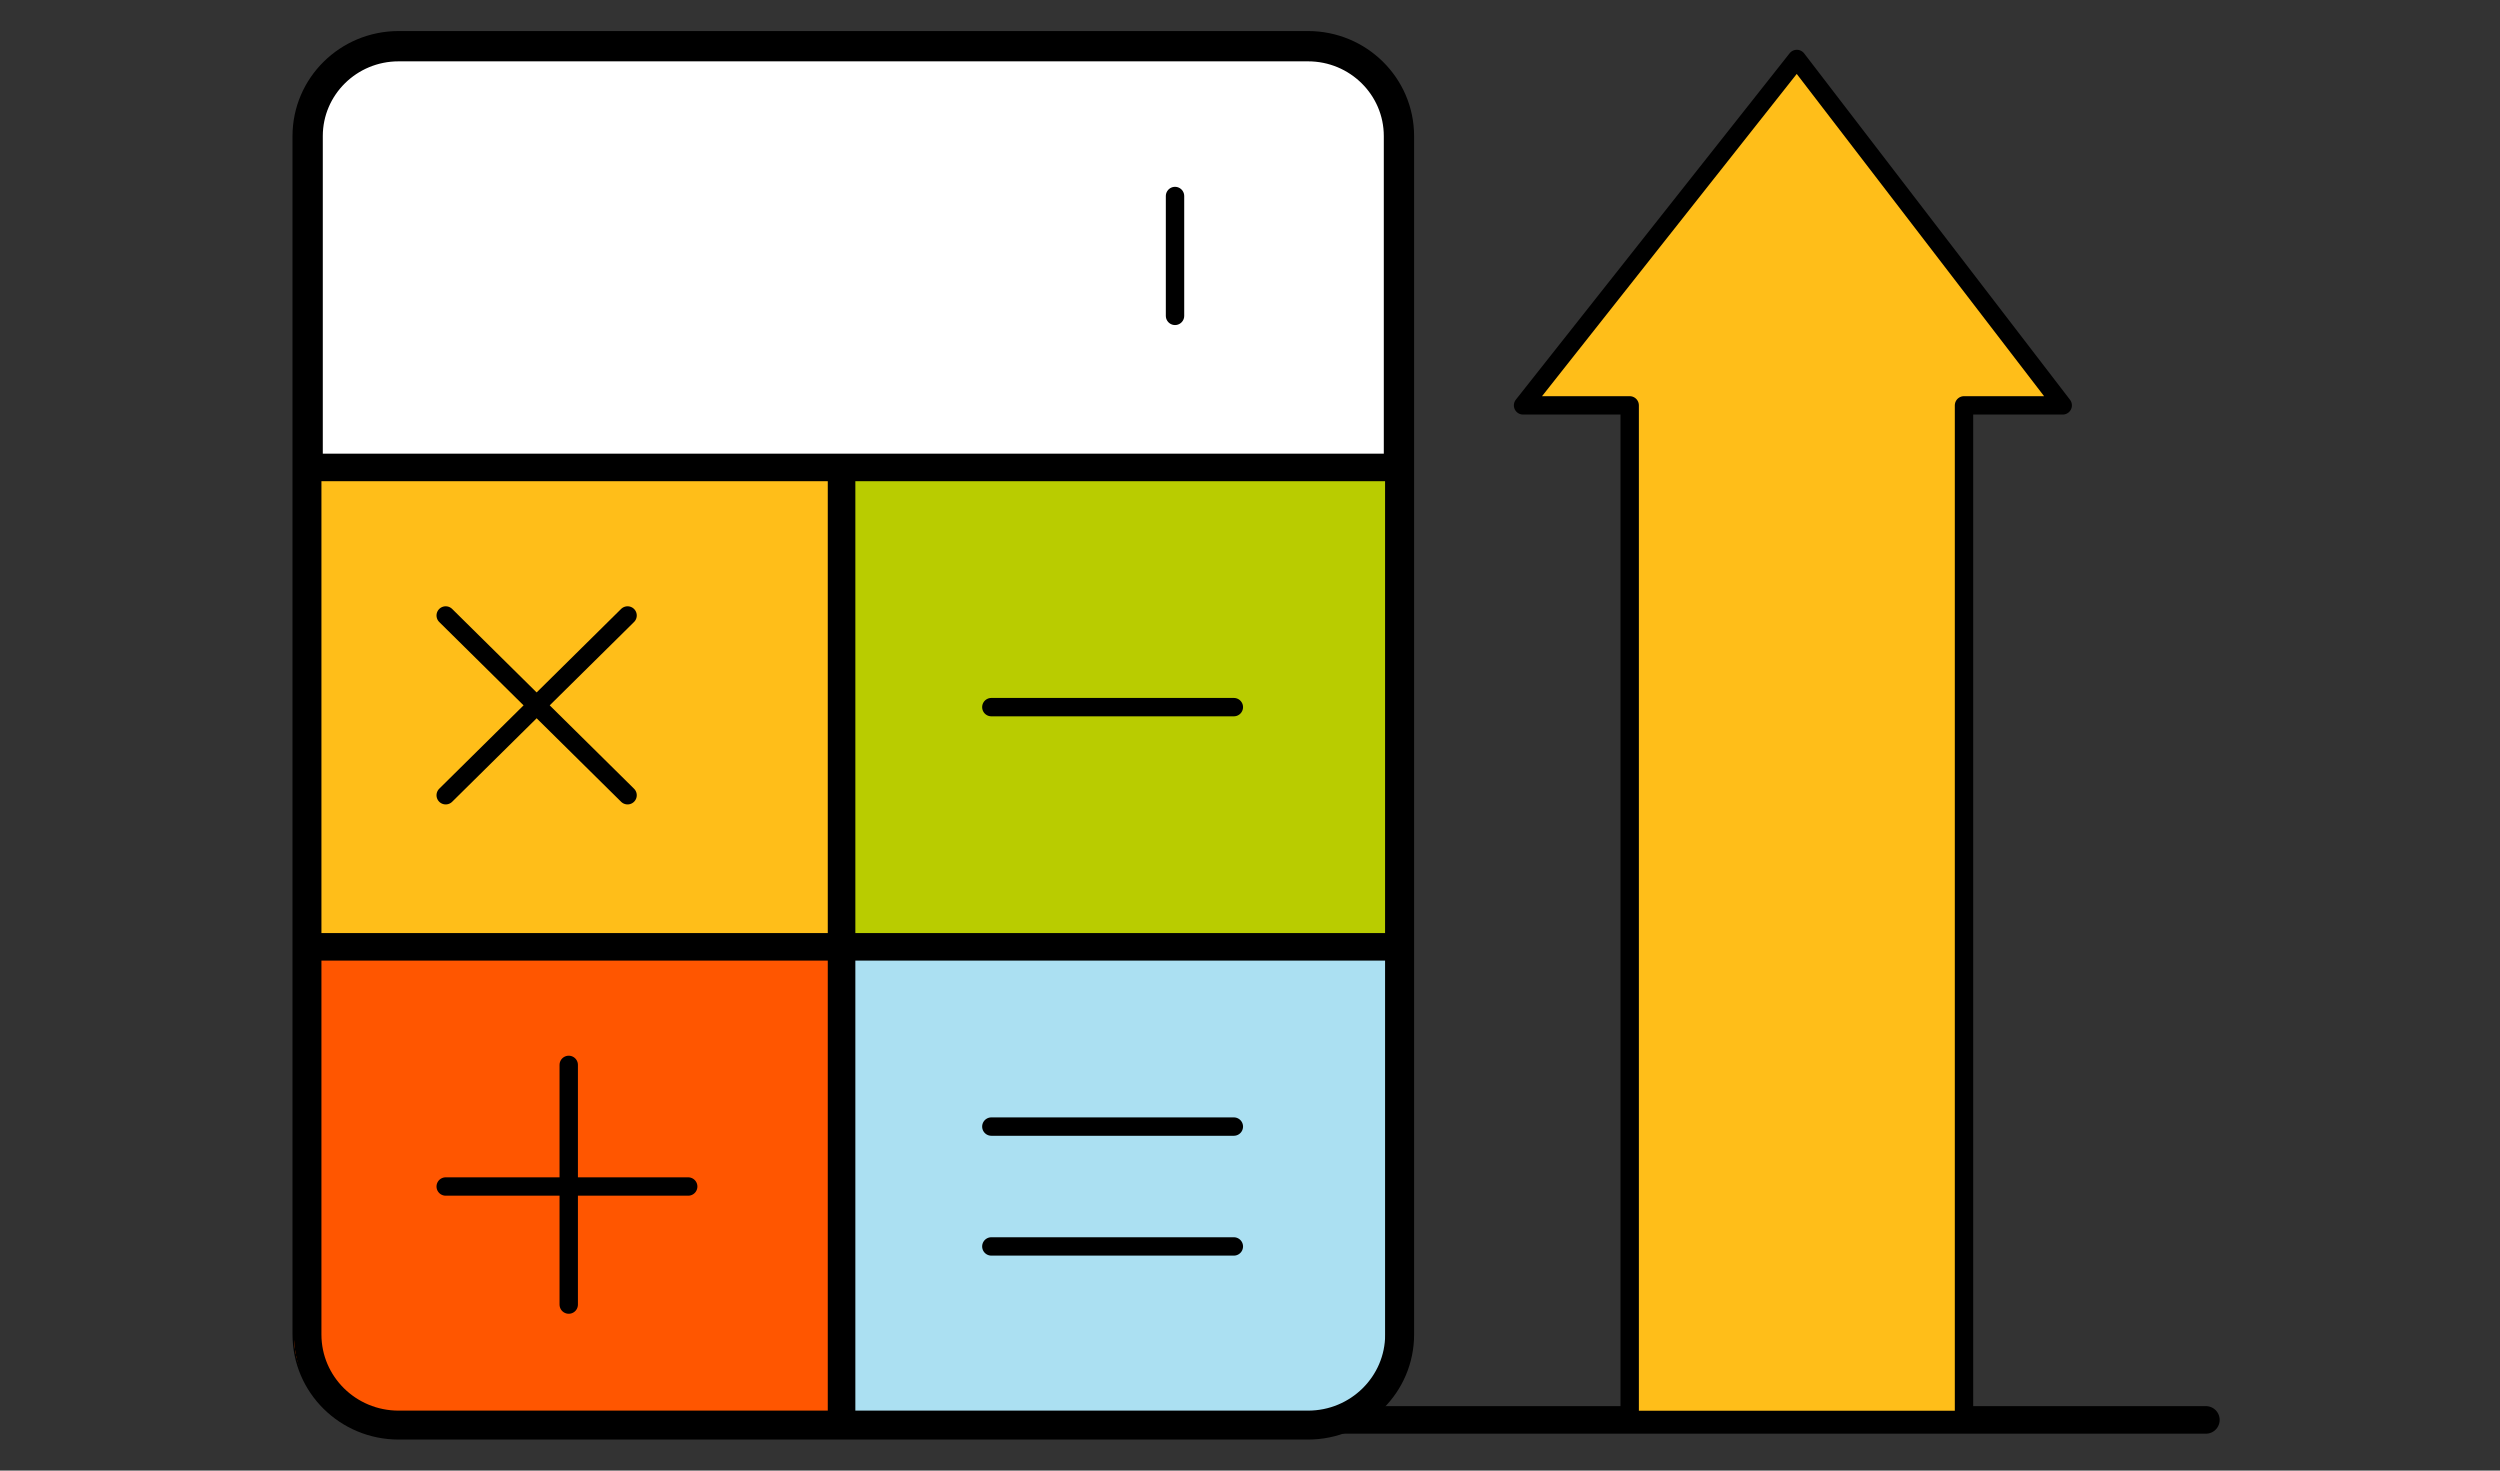 <svg width="136" height="80" viewBox="0 0 136 80" fill="none" xmlns="http://www.w3.org/2000/svg">
<rect x="0" y="0" width="136" height="80" fill="#333333" stroke="none"/>
<g clip-path="url(#clip0_688_3606)">
<path d="M30.467 77.243H120" stroke="black" stroke-width="1.5" stroke-linecap="round" stroke-linejoin="round"/>
<path d="M112.212 22.052L97.748 3.208L82.854 22.052H88.655V77.243H106.842V22.052H112.212Z" fill="#FFBE19" stroke="black" stroke-linecap="round" stroke-linejoin="round"/>
<path d="M76.103 72.599C76.103 75.3 73.888 77.488 71.156 77.488H21.684C18.951 77.488 16.736 75.3 16.736 72.599V7.403C16.736 4.702 18.951 2.513 21.684 2.513H71.156C73.888 2.513 76.103 4.702 76.103 7.403V72.599Z" fill="white" stroke="black" stroke-width="1.648" stroke-linecap="round" stroke-linejoin="round"/>
<path fill-rule="evenodd" clip-rule="evenodd" d="M16.001 51.41H45.684V25.331H16.001V51.41Z" fill="#FFBE19"/>
<path fill-rule="evenodd" clip-rule="evenodd" d="M45.683 51.41H75.366V25.331H45.683V51.41Z" fill="#B9CC00"/>
<path fill-rule="evenodd" clip-rule="evenodd" d="M45.683 77.207H20.518C18.023 77.207 16 75.207 16 72.741V51.129H45.683V77.207Z" fill="#FF5600"/>
<path fill-rule="evenodd" clip-rule="evenodd" d="M70.912 77.207H45.683V51.129H75.367V72.804C75.367 75.236 73.372 77.207 70.912 77.207Z" fill="#ABE0F2"/>
<path d="M75.366 25.429H17.472" stroke="black" stroke-width="1.5" stroke-linecap="round" stroke-linejoin="round"/>
<path d="M45.781 25.331V77.487" stroke="black" stroke-width="1.5" stroke-linejoin="round"/>
<path d="M16.736 51.507H75.367" stroke="black" stroke-width="1.5" stroke-linecap="round" stroke-linejoin="round"/>
<path d="M53.929 61.286H67.121" stroke="black" stroke-linecap="round" stroke-linejoin="round"/>
<path d="M53.929 67.806H67.121" stroke="black" stroke-linecap="round" stroke-linejoin="round"/>
<path d="M24.246 64.546H37.438" stroke="black" stroke-linecap="round" stroke-linejoin="round"/>
<path d="M53.929 38.468H67.121" stroke="black" stroke-linecap="round" stroke-linejoin="round"/>
<path d="M24.246 43.261L34.14 33.482" stroke="black" stroke-linecap="round" stroke-linejoin="round"/>
<path d="M34.14 43.261L24.246 33.482" stroke="black" stroke-linecap="round" stroke-linejoin="round"/>
<path d="M30.939 57.93V70.969" stroke="black" stroke-linecap="round" stroke-linejoin="round"/>
<path d="M63.921 10.663V17.183" stroke="black" stroke-linecap="round" stroke-linejoin="round"/>
<path d="M76.103 72.599C76.103 75.3 73.888 77.488 71.156 77.488H21.684C18.951 77.488 16.736 75.3 16.736 72.599V7.403C16.736 4.702 18.951 2.513 21.684 2.513H71.156C73.888 2.513 76.103 4.702 76.103 7.403V72.599Z" stroke="black" stroke-width="1.5" stroke-linecap="round" stroke-linejoin="round"/>
</g>
<defs>
<clipPath id="clip0_688_3606">
<rect width="136" height="80" fill="white"/>
</clipPath>
</defs>
</svg>
